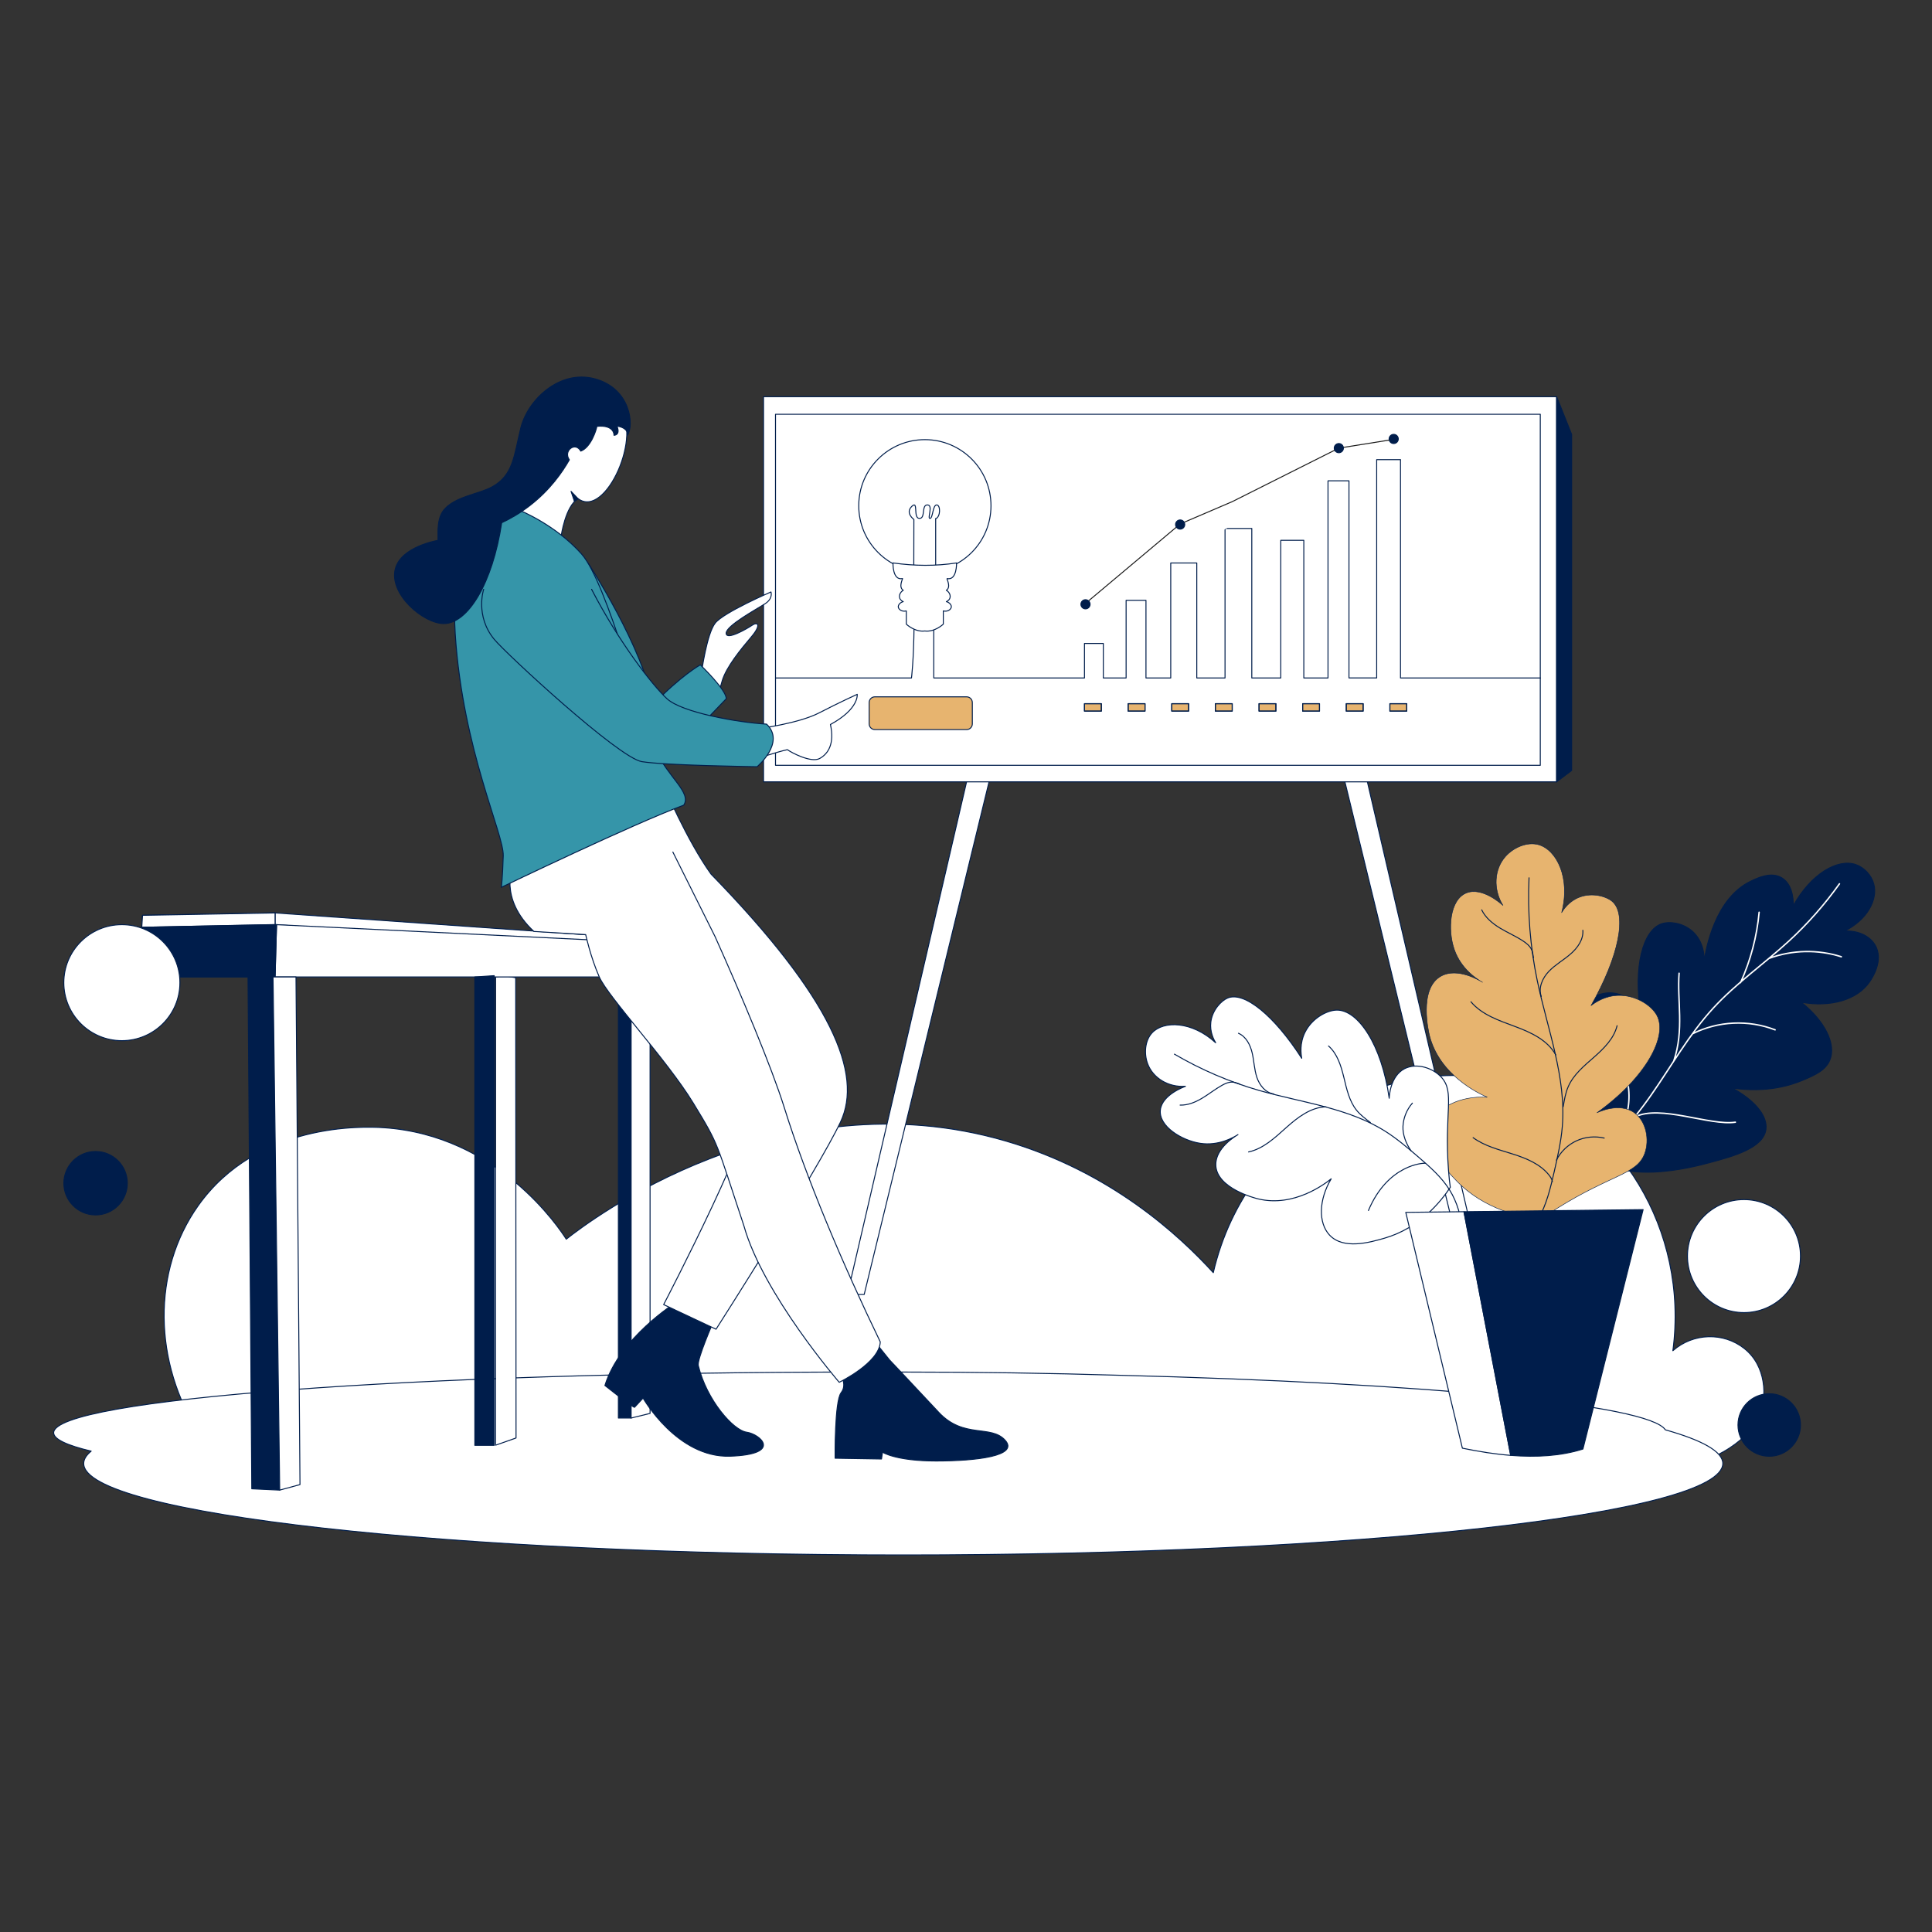<svg xmlns="http://www.w3.org/2000/svg" xmlns:xlink="http://www.w3.org/1999/xlink" xmlns:svgjs="http://svgjs.com/svgjs" id="SvgjsSvg1606" width="360" height="360"><rect width="100%" height="100%" fill="#333333" stroke="none"/><defs id="SvgjsDefs1607"></defs><g id="SvgjsG1608"><svg xmlns="http://www.w3.org/2000/svg" id="Layer_1" x="0" y="0" viewBox="0 0 4000 4000" xml:space="preserve" width="360" height="360"><path fill="#ffffff" stroke="#001d4b" stroke-linecap="round" stroke-linejoin="round" stroke-miterlimit="10" stroke-width="2" d="M414.8,2972.1c-98.6-151.7-99.9-341.4-4.6-475.7c122.7-172.9,342-164.3,383.4-161.7  c237.7,15.4,365.1,209.3,378.8,230.9c45.7-36.2,442-339.8,910-203.2c217.5,63.5,359.2,195.4,429.6,272.5  c69.9-301.9,376.1-468.7,628.2-388c210.5,67.4,356.5,298.8,323.3,549.6c42.1-37.1,104.8-38.7,147.8-4.6  c45.7,36.2,47.1,99.5,32.3,138.6c0,0-23.6,62.6-124.7,97C3306.2,3099.9,871,2992.6,414.8,2972.1z" class="colorfff svgShape colorStroke1a1a1a svgStroke"></path><path fill="#ffffff" stroke="#001d4b" stroke-linecap="round" stroke-linejoin="round" stroke-miterlimit="10" stroke-width="2" d="M3447.9,2960.3c-33.7-52.6-497.1-96.8-1131.8-113c-142.1-4.3-291.6-6.6-446-6.6c-13.6,0-27.1,0-40.6,0.1  c-16.3,0-32.6-0.1-49-0.1c-922,0-1669.4,56.3-1669.4,125.7c0,13.2,27.2,26,77.7,38c-10.2,8.4-15.5,16.9-15.5,25.6  c0,104.6,759.7,189.4,1696.8,189.4s1696.8-84.8,1696.8-189.4C3566.9,3005.5,3524.7,2981.9,3447.9,2960.3z" class="colorfff svgShape colorStroke1a1a1a svgStroke"></path><path fill="none" stroke="#001d4b" stroke-linecap="round" stroke-linejoin="round" stroke-miterlimit="10" stroke-width="2" d="M3335.2 2582.4" class="colorStroke1a1a1a svgStroke"></path><path fill="#ffffff" stroke="#001d4b" stroke-linecap="round" stroke-linejoin="round" stroke-miterlimit="10" stroke-width="2" d="M569.5 1914.1l-276 5.6c.4-8.3 1-16.6 1.6-24.7l274.5-5V1914.1zM572.6 1914.4l-3.1 108.3H293.2c-1.7-35.5-1.4-69.9.3-102.9L572.6 1914.4z" class="colorfff svgShape colorStroke1a1a1a svgStroke"></path><polygon fill="#ffffff" stroke="#001d4b" stroke-linecap="round" stroke-linejoin="round" stroke-miterlimit="10" stroke-width="2" points="1067.7 2024.3 1043.7 2020 1026.1 2022.7 1026.1 2992.1 1068.4 2977.2" class="colorfff svgShape colorStroke1a1a1a svgStroke"></polygon><polygon fill="#ffffff" stroke="#001d4b" stroke-linecap="round" stroke-linejoin="round" stroke-miterlimit="10" stroke-width="2" points="2015.8 1555.9 1754.4 2680.1 1789.2 2680.1 2058.9 1572.7" class="colorfff svgShape colorStroke1a1a1a svgStroke"></polygon><polygon fill="#ffffff" stroke="#001d4b" stroke-linecap="round" stroke-linejoin="round" stroke-miterlimit="10" stroke-width="2" points="2816.4 1555.9 3077.9 2680.1 3043.1 2680.1 2773.3 1572.7" class="colorfff svgShape colorStroke1a1a1a svgStroke"></polygon><rect width="1642.1" height="797.4" x="1580.8" y="821.3" fill="#ffffff" stroke="#001d4b" stroke-linecap="round" stroke-linejoin="round" stroke-miterlimit="10" stroke-width="2" class="colorfff svgShape colorStroke1a1a1a svgStroke"></rect><rect width="1583.4" height="726.8" x="1605.6" y="857.7" fill="#ffffff" stroke="#001d4b" stroke-linecap="round" stroke-linejoin="round" stroke-miterlimit="10" stroke-width="2" class="colorfff svgShape colorStroke1a1a1a svgStroke"></rect><polygon fill="#ffffff" stroke="#001d4b" stroke-linecap="round" stroke-linejoin="round" stroke-miterlimit="10" stroke-width="2" points="569.5 1890.1 569.5 1914.2 1270.7 1963.8 1263.1 1938.8" class="colorfff svgShape colorStroke1a1a1a svgStroke"></polygon><polygon fill="#ffffff" stroke="#001d4b" stroke-linecap="round" stroke-linejoin="round" stroke-miterlimit="10" stroke-width="2" points="572.6 1914.4 569.5 2022.7 1270.7 2022.7 1240.6 1946.8" class="colorfff svgShape colorStroke1a1a1a svgStroke"></polygon><path fill="#ffffff" stroke="#001d4b" stroke-linecap="round" stroke-linejoin="round" stroke-miterlimit="10" stroke-width="2" d="M569.5,1890.1v24.1l-276,5.6c0.4-8.3,1-16.6,1.6-24.7L569.5,1890.1z" class="colorfff svgShape colorStroke1a1a1a svgStroke"></path><path fill="#001d4b" stroke="#001d4b" stroke-linecap="round" stroke-linejoin="round" stroke-miterlimit="10" stroke-width="2" d="M572.6,1914.4l-3.1,108.3H293.2c-1.7-35.5-1.4-69.9,0.3-102.9L572.6,1914.4z" class="color1a1a1a svgShape colorStroke1a1a1a svgStroke"></path><polygon fill="#001d4b" stroke="#001d4b" stroke-linecap="round" stroke-linejoin="round" stroke-miterlimit="10" stroke-width="2" points="579.1 3085.1 521.3 3082.4 513.5 2022.7 565.3 2022.7" class="color1a1a1a svgShape colorStroke1a1a1a svgStroke"></polygon><polygon fill="#ffffff" stroke="#001d4b" stroke-linecap="round" stroke-linejoin="round" stroke-miterlimit="10" stroke-width="2" points="621.1 3073.7 579.1 3085.1 565.3 2022.7 612.8 2022.7" class="colorfff svgShape colorStroke1a1a1a svgStroke"></polygon><line x1="1023.2" x2="983.1" y1="2992.1" y2="2992.1" fill="#1a1a1a" stroke="#001d4b" stroke-linecap="round" stroke-linejoin="round" stroke-miterlimit="10" stroke-width="2" class="colorStroke1a1a1a svgStroke"></line><polygon fill="#001d4b" stroke="#001d4b" stroke-linecap="round" stroke-linejoin="round" stroke-miterlimit="10" stroke-width="2" points="1023.2 2020 983.1 2022.7 983.1 2992.1 1023.2 2992.1" class="color1a1a1a svgShape colorStroke1a1a1a svgStroke"></polygon><polygon fill="#001d4b" stroke="#001d4b" stroke-linecap="round" stroke-linejoin="round" stroke-miterlimit="10" stroke-width="2" points="1280.3 2020 1280.3 2935.9 1306.7 2935.9 1319.5 2046.6" class="color1a1a1a svgShape colorStroke1a1a1a svgStroke"></polygon><polygon fill="#ffffff" stroke="#001d4b" stroke-linecap="round" stroke-linejoin="round" stroke-miterlimit="10" stroke-width="2" points="1306.7 2020 1306.7 2935.9 1345.9 2926.3 1345.9 2046.6" class="colorfff svgShape colorStroke1a1a1a svgStroke"></polygon><path fill="#001d4b" stroke="#001d4b" stroke-linecap="round" stroke-linejoin="round" stroke-miterlimit="10" stroke-width="2" d="M1399.5,2696.6c0,0-116.4,72.6-147.1,171.9c62.8,49.7,61.4,45.1,61.4,45.1l17.6-19   c0,0,70.6,124.2,180.4,120.3c109.8-3.9,62.1-45.8,34-49.7c-28.1-3.9-83-67.3-100-137.9c-3.3-12.4,32-92.8,32-92.8L1399.5,2696.6z" class="color1a1a1a svgShape colorStroke1a1a1a svgStroke"></path><path fill="#ffffff" stroke="#001d4b" stroke-linecap="round" stroke-linejoin="round" stroke-miterlimit="10" stroke-width="2" d="M1374,1626.5c0,0,48,113.4,98.1,183.2c251.3,258,315,414.2,268,513.5   c-47.1,99.4-257.6,428.8-257.6,428.8l-108.5-51c0,0,207.9-398.7,183-435.3c-24.8-36.6-424.9-526.8-424.9-526.8l213.1-120.3" class="colorfff svgShape colorStroke1a1a1a svgStroke"></path><path fill="#001d4b" stroke="#001d4b" stroke-linecap="round" stroke-linejoin="round" stroke-miterlimit="10" stroke-width="2" d="M1739.1,2844.6c0,0,16,21.2,2.3,38.9c-13.7,17.6-12.4,135.6-12.4,135.6l96.1,1.6   l2-14.1c0,0,27.2,18.2,110.9,18.2s172.6-10.5,142.9-43.1c-29.6-32.7-85.9-2.2-137.7-58c-51.9-55.8-101.5-108.1-101.5-108.1   L1805,2770L1739.1,2844.6z" class="color1a1a1a svgShape colorStroke1a1a1a svgStroke"></path><line x1="1340.7" x2="1055.7" y1="1641.1" y2="1742.9" fill="#fff" stroke="#001d4b" stroke-linecap="round" stroke-linejoin="round" stroke-miterlimit="10" stroke-width="2" class="colorStroke1a1a1a svgStroke"></line><path fill="#ffffff" stroke="#001d4b" stroke-linecap="round" stroke-linejoin="round" stroke-miterlimit="10" stroke-width="2" d="M1261.9 1666.9l-200 125c0 0-30.4 68 43.5 136.6 107.2 6.5 107.2 6.5 107.2 6.5s9.8 45.8 28.1 87.6c18.3 41.8 139.9 171.3 194.8 261.5 54.9 90.2 45.8 77.1 104.6 253.6 39.4 141.3 197.4 324.2 197.4 324.2s83.7-40.5 85-83.7c-78.4-162.1-153-338.6-198.7-485-26.3-84.1-89.7-234.7-143.3-354l-87.4-175.1M1452.4 1392.5c0 0 10.9-80.2 28.3-102.4 17.4-22.2 115.5-64.5 115.5-64.5s4.8 13.5-12.2 24.4-80.6 45.3-80.6 61c0 15.7 43.1-9.2 54-16.6 10.9-7.4 20-1.7-1.7 24-21.8 25.7-52.3 62.8-60.6 91.5-8.3 28.8-8.3 28.8-8.3 28.8L1452.4 1392.5z" class="colorfff svgShape colorStroke1a1a1a svgStroke"></path><path fill="#3595a9" stroke="#001d4b" stroke-linecap="round" stroke-linejoin="round" stroke-miterlimit="10" stroke-width="2" d="M1217.5,1165.7c0,0,115.7,176.9,134.3,293.5c57.5-60.1,98.1-82.7,98.1-82.7   s54.9,52.6,53.6,70.3c-94.1,97.4-175.2,196.7-235.3,75.2c-60.1-121.6-158.2-269.3-158.2-269.3" class="color5067ef svgShape colorStroke1a1a1a svgStroke"></path><path fill="#ffffff" stroke="#001d4b" stroke-linecap="round" stroke-linejoin="round" stroke-miterlimit="10" stroke-width="2" d="M1137.4,967.9c0,0-51.6,82.4-68.5,91c67.9,40.3,92.8,51.6,92.8,51.6   s8.7-62.8,35.2-78.1c57.5,43.1,136-137,83.7-187C1228.1,795.4,1109.9,833.4,1137.4,967.9z" class="colorfff svgShape colorStroke1a1a1a svgStroke"></path><path fill="#001d4b" stroke="#001d4b" stroke-linecap="round" stroke-linejoin="round" stroke-miterlimit="10" stroke-width="2" d="M1182.3,1017.3c0.6,0.6,14.5,15.2,14.5,15.2s-7.8,6.3-7.6,6.1   C1189.3,1038.4,1182.3,1017.3,1182.3,1017.3z" class="color1a1a1a svgShape colorStroke1a1a1a svgStroke"></path><path fill="#3595a9" stroke="#001d4b" stroke-linecap="round" stroke-linejoin="round" stroke-miterlimit="10" stroke-width="2" d="M1075.9,1056.6c0,0-149,15.7-133.4,256.2c15.7,240.5,100.7,413.1,99.4,458.9   c-1.3,45.8-3.9,65.4-3.9,65.4s271.7-130.9,377.6-170.1c17-26.1-32.5-57.3-58.6-114.8c-26.1-57.5-99.4-345.1-153-405.3   C1150.4,1086.6,1075.9,1056.6,1075.9,1056.6z" class="color5067ef svgShape colorStroke1a1a1a svgStroke"></path><path fill="#ffffff" stroke="#001d4b" stroke-linecap="round" stroke-linejoin="round" stroke-miterlimit="10" stroke-width="2" d="M1570.8,1508.5c0,0,82.5-10.5,125.2-32.6c42.7-22.1,78.8-38.4,78.8-38.4   s4.2,30.1-55.5,62.5c8.8,39.5-4.4,60.5-22.1,70.3c-17.7,9.8-59.2-12.3-67-18.2c-22.6,4.9-63.4,19.2-65.3,18.2   C1562.9,1569.1,1570.8,1508.5,1570.8,1508.5z" class="colorfff svgShape colorStroke1a1a1a svgStroke"></path><path fill="#3595a9" stroke="#001d4b" stroke-linecap="round" stroke-linejoin="round" stroke-miterlimit="10" stroke-width="2" d="M1001.4,1220c0,0-18.3,55,21.8,103.6c25.4,30.7,257.5,245.3,305.6,253.3   c48.1,7.9,238.7,10.5,238.7,10.5s59.5-50.3,19.6-88.2c-60.1-3.3-175.2-24.2-205.9-52.3c-30.7-28.1-99.7-117.3-156.4-226.8" class="color5067ef svgShape colorStroke1a1a1a svgStroke"></path><path fill="#001d4b" stroke="#001d4b" stroke-linecap="round" stroke-linejoin="round" stroke-miterlimit="10" stroke-width="2" d="M1038.7,1082.3c17.5-8.2,37.7-19.6,58.5-35.7c41.8-32.4,67.1-69.1,81.6-94.6   c-13.3-18.5,12.3-38.5,23.6-18c21-7.7,32.3-44.1,33.4-51.3c37-3.6,35.4,18.5,35.4,18.5s13.9,0.2,6.2-18.9   c13.3,1.4,23.7,9.3,21.6,18.9c13.9-20.5,7.1-97-67.8-117c-72.7-19.4-138.6,43.6-152.9,101.6c-14.4,58-15.2,97.6-59.3,122.1   c-26.2,14.6-71.6,19-96.7,44.1c-18.1,18.1-15.4,47.5-15.4,66.7c-3.1,0.7-76.1,13.3-88.3,58.5c-14.2,52.6,58.4,114.2,100.6,113.9   C968.6,1290.8,1019.7,1208.1,1038.7,1082.3z" class="color1a1a1a svgShape colorStroke1a1a1a svgStroke"></path><circle cx="197.9" cy="2449.7" r="65.7" fill="#001d4b" stroke="#001d4b" stroke-linecap="round" stroke-linejoin="round" stroke-miterlimit="10" stroke-width="2" class="color1a1a1a svgShape colorStroke1a1a1a svgStroke"></circle><circle cx="3610.7" cy="2600.6" r="117" fill="#ffffff" stroke="#001d4b" stroke-linecap="round" stroke-linejoin="round" stroke-miterlimit="10" stroke-width="2" class="colorfff svgShape colorStroke1a1a1a svgStroke"></circle><ellipse cx="252.3" cy="2034.5" fill="#ffffff" stroke="#001d4b" stroke-linecap="round" stroke-linejoin="round" stroke-miterlimit="10" stroke-width="2" rx="120.2" ry="120.1" class="colorfff svgShape colorStroke1a1a1a svgStroke"></ellipse><circle cx="3663" cy="2950.3" r="64.7" fill="#001d4b" stroke="#001d4b" stroke-linecap="round" stroke-linejoin="round" stroke-miterlimit="10" stroke-width="2" class="color1a1a1a svgShape colorStroke1a1a1a svgStroke"></circle><path fill="#001d4b" stroke="#001d4b" stroke-linecap="round" stroke-linejoin="round" stroke-miterlimit="10" stroke-width="2" d="M3263.7,2281.7c-11.9-94.4-22-174.2,22-209.3c2.6-2.1,29.6-22.9,62-15.1   c32.5,7.8,47.3,39.1,49.6,44.1c-16.2-99.3,3.9-175.3,42.7-188.7c16.8-5.8,43-1.8,62,13.8c27.7,22.7,26.4,58.8,26.2,63.3   c4.1-26.9,22.8-129.9,96.4-165.3c14.6-7,42.6-20.5,64.7-6.9c25.3,15.6,23.6,54.7,23.4,57.8c36.5-66.1,91.8-98.3,129.5-85.4   c17,5.8,32.1,21.5,37.2,39.9c9,32.9-14,74.9-60.6,97.8c27.2-1.5,51.8,9.3,63.4,28.9c18.8,31.8-6.9,69.7-11,75.7   c-25.8,38.1-81.5,53.6-141.9,42.7c49.4,39.4,72.6,87.2,59.2,119.8c-8.7,21.1-30.6,30.9-55.1,41.3c-24.9,10.6-75.4,27.2-147.4,16.5   c44.1,23.4,73.9,56.2,70.2,85.4c-4.9,39-67.8,56-115.7,68.9c-34.9,9.4-192.7,51.9-253.4-26.2   C3274.1,2364.1,3270.7,2336.6,3263.7,2281.7z" class="color1a1a1a svgShape colorStroke1a1a1a svgStroke"></path><path fill="none" stroke="#fff" stroke-linecap="round" stroke-linejoin="round" stroke-miterlimit="10" stroke-width="3" d="M3143.8 2418.4c34.2 19.6 77.7 12.9 113.7-2.9 67.6-29.8 118.6-87.7 160.9-148.2 42.4-60.5 78.7-125.7 128.7-180.1 47.3-51.5 105.4-91.7 156.8-139 38.8-35.7 73.9-75.5 104.5-118.4M3335.7 2156.6c40 62.6 52.7 134 12 196.1M3385.1 2312.6c51.7-26.4 154.6 18.6 207.8 10.8M3465.2 2197.1c22.3-65.3 6.7-126.3 11.2-182.1M3642.1 1888.7c-4.6 50.3-17.7 99.8-38.5 145.8M3663 1984.1c47.6-17.6 101-18.7 149.3-3.2M3504 2140.4c53.2-26.6 115.6-29.6 171.2-8.2" class="colorStrokefff svgStroke"></path><g><path fill="#e7b46f" stroke="#001d4b" stroke-linecap="round" stroke-linejoin="round" stroke-miterlimit="10" d="M3222.8,2502.4c113.8-71.5,166.5-70.2,182.5-114.5c10-27.6,3.4-66.4-21.8-84.3c-31.2-22.1-74.9-0.8-77.1,0.2   c101.8-73.1,147-158.9,123.9-201.7c-11-20.3-43.4-42.1-79.6-41.2c-28.2,0.7-48.5,14.8-56.7,21.2c57.9-102.1,75.2-189.6,43.7-216   c-12.4-10.4-41-18.6-67.3-8.7c-21.4,8-32.9,24.9-37.2,32.1c18.9-71.6-10.4-130.4-48.1-140.7c-23.4-6.4-51.5,5.7-68.2,24.5   c-23.3,26.2-26,67.5-5.2,101.3c-2.6-2.4-42.5-38.8-75.3-26c-35.6,13.9-39.4,76.9-25.4,117.3c13.9,40.2,46.4,61,58.3,67.8   c-4.8-3.1-51.5-31.8-85.9-12.7c-47.2,26.2-25.2,117.2-23.8,123c20.9,82.6,102.8,120.4,119.5,127.6c-56.7-3.1-104,21.1-116.6,56.7   c-15.8,44.6,28.4,90.7,52.4,115.8c58.6,61.2,135.4,75.9,174.9,80C3197,2519.2,3208.4,2511.4,3222.8,2502.4z" class="color8e9df4 svgShape colorStroke1a1a1a svgStroke"></path><path fill="none" stroke="#001d4b" stroke-linecap="round" stroke-linejoin="round" stroke-miterlimit="10" stroke-width="2" d="M3165.7,1817.4c-3.3,71.2,2.4,142.9,17,212.7c21,100.6,60.3,199.9,51.9,302.3c-2.6,31.2-9.6,61.8-16.5,92.3   c-8,34.8-16.2,70.3-34.3,101.1c-16.8,28.6-41.5,52-69.5,69.8" class="colorStroke1a1a1a svgStroke"></path><path fill="none" stroke="#001d4b" stroke-linecap="round" stroke-linejoin="round" stroke-miterlimit="10" stroke-width="2" d="M3214.1 2446.6c-.8-4.9-3.6-9.3-6.7-13.3-18.3-23.3-47.4-35.2-75.7-44.1-28.3-9-57.9-16.3-81.8-33.8M3221 2184c-17-30.8-51.7-46.7-84.7-58.9-33-12.3-68.2-24.1-90.9-51M3191 2063c-6.5-18 2.6-38.3 15.9-52.1 13.3-13.8 30.4-23.2 44.8-35.8 14.5-12.5 26.9-30 25.4-49.1M3174.8 1983c-.7-5.8-1.5-11.7-3.9-17-3.7-7.9-11-13.5-18.3-18.3-15.1-9.8-31.8-17-47.2-26.3-15.4-9.4-29.9-21.4-37.7-37.6M3236.5 2291.3c2.3-14.1 4.6-28.3 10.3-41.4 10.9-25.1 32.9-43.2 53.5-61.2 20.5-18.1 41.2-38.5 47.7-65.1M3321.4 2356.3c-19-4.6-39.6-2.6-57.4 5.6-17.8 8.2-32.7 22.5-41.6 39.9" class="colorStroke1a1a1a svgStroke"></path></g><g><path fill="#ffffff" stroke="#001d4b" stroke-linecap="round" stroke-linejoin="round" stroke-miterlimit="10" stroke-width="2" d="M2999,2423.1c-9.3-120.2,13.7-161.5-14.7-192.7c-17.7-19.5-51.3-30.4-76.1-17.9   c-30.6,15.6-31.9,59.1-32,61.3c-15.5-111.2-64.7-183-108.4-182.5c-20.7,0.2-51.5,16.9-65.9,45.9c-11.3,22.7-8.5,44.7-6.8,53.9   c-56.9-88.6-119.1-138.9-153.2-124.9c-13.4,5.5-31.9,24.8-35,49.8c-2.5,20.3,6.1,36.5,10,42.9c-48.9-44.9-107.8-46.2-131.7-20.5   c-14.8,15.9-17,43.2-9,64.3c11.1,29.4,42.7,48.8,78.2,46.4c-3,1.1-48.5,17.6-52,48.9c-3.8,34.1,44.6,63.4,82.5,69.1   c37.7,5.7,67.8-11.4,78.2-18c-4.5,2.6-46.8,27.6-45.9,62.9c1.1,48.4,82.5,69,87.7,70.2c74.3,17.9,138.5-31.4,151.2-41.6   c-26.1,43.7-26.7,91.3-3.7,116.2c28.8,31.2,83.9,15.4,113.8,6.8c73-21,116.8-75.8,136.5-105.4   C3001.5,2450.6,3000.1,2438.2,2999,2423.1z" class="colorfff svgShape colorStroke1a1a1a svgStroke"></path><path fill="none" stroke="#001d4b" stroke-linecap="round" stroke-linejoin="round" stroke-miterlimit="10" stroke-width="2" d="M2431.5 2182.5c55.2 32.3 114.4 57.7 175.9 75.3 88.6 25.3 183.9 35.6 261.6 85 23.7 15.1 45.1 33.4 66.4 51.6 24.3 20.9 49 42.2 65.9 69.4 15.7 25.2 23.9 54.7 26.4 84.3M2951.7 2408.6c-4.3-1.4-78.4 2.2-118.5 97.6" class="colorStroke1a1a1a svgStroke"></path><path fill="none" stroke="#001d4b" stroke-linecap="round" stroke-linejoin="round" stroke-miterlimit="10" stroke-width="2" d="M2745.5 2291.6c-31.5.7-58.6 21.6-82.1 42.6-23.5 21-47.6 44.1-78.4 50.8M2636.9 2264.8c-17-2.3-29.3-18.1-34.7-34.3-5.4-16.3-5.8-33.8-9.7-50.5-3.9-16.7-12.6-33.9-28.4-40.7M2566.7 2244.4c-4.9-1.9-9.9-3.7-15.1-4-7.8-.3-15.3 3-22.1 6.9-14.1 7.9-26.7 18.1-40.6 26.4s-29.5 14.8-45.6 14.3M2837.2 2324c-10.2-7.7-20.6-15.5-28.6-25.4-15.3-19.1-20.5-44.2-26.3-68-5.8-23.8-13.4-48.8-31.7-65M2924.2 2283.9c-11.6 13.2-18.6 30.4-19.5 47.9-.9 17.5 6.5 36.3 16.6 50.6" class="colorStroke1a1a1a svgStroke"></path></g><path fill="#ffffff" stroke="#001d4b" stroke-linecap="round" stroke-linejoin="round" stroke-miterlimit="10" stroke-width="2" d="M2910.5,2510.1l117.2,488.2c34.4,7.1,67.8,12.4,100.1,14.9l-96.8-504.5  L2910.5,2510.1z" class="colorfff svgShape colorStroke1a1a1a svgStroke"></path><path fill="#001d4b" stroke="#001d4b" stroke-linecap="round" stroke-linejoin="round" stroke-miterlimit="10" stroke-width="2" d="M3030.9,2508.7l96.8,504.5c53.9,4.3,104.3,1.2,149.6-13.1l124.6-495.7L3030.9,2508.7z" class="color1a1a1a svgShape colorStroke1a1a1a svgStroke"></path><path fill="#ffffff" stroke="#001d4b" stroke-linecap="round" stroke-linejoin="round" stroke-miterlimit="10" stroke-width="2" d="M1605.8,1403.7h281.3c0,0,4.6-34.5,5.4-109.4c40.8,0,40.8,0,40.8,0v109.4h312v-71.5h39v71.5h47.2v-160.8h41.1  v160.8h51.3v-238.1h53.9v238.1h58.5v-309.6h55.4v309.6h60v-285h47.7v285h50.1V995.5h43.4v408.1h57.4v-274.2V951.6h49.3v452.1H3189" class="colorfff svgShape colorStroke1a1a1a svgStroke"></path><g><circle cx="1914.6" cy="1047" r="136.9" fill="#ffffff" stroke="#001d4b" stroke-linecap="round" stroke-linejoin="round" stroke-miterlimit="10" stroke-width="2" transform="matrix(.003 -1 1 .003 862.096 2958.571)" class="colorfff svgShape colorStroke1a1a1a svgStroke"></circle><line x1="1937.2" x2="1937.2" y1="1074" y2="1232.3" fill="none" stroke="#001d4b" stroke-linecap="round" stroke-linejoin="round" stroke-miterlimit="10" stroke-width="2" class="colorStroke1a1a1a svgStroke"></line><path fill="none" stroke="#001d4b" stroke-linecap="round" stroke-linejoin="round" stroke-miterlimit="10" stroke-width="2" d="M1892.5 1232.3c-.8-1.3-.6-122.5-.4-156.9M1892 1075.4c0 0-18.4-13.3-4.2-27 14.2-13.8 2.2 24.6 15.6 24.9 13.4.4 3.8-27.9 16.6-27.9 12.8 0-.7 28 5.4 28 6.1 0 5.6-28 13.9-28 8.2 0 8.2 25.1-2.1 28.5" class="colorStroke1a1a1a svgStroke"></path><path fill="#ffffff" stroke="#001d4b" stroke-linecap="round" stroke-linejoin="round" stroke-miterlimit="10" stroke-width="2" d="M1960.6,1197.8c21,4.8,19.8-32.3,19.8-32.3c-42.8,6.7-86.7,6.4-131.6,0c0,0-1.2,37.1,19.8,32.3   c1.1-0.3-9.2,17.7,1.5,24.3c-6.5,3.9-9.3,10.9-7.3,16.4c1.7,4.7,6.3,6.7,7.3,7.1c-6.6,1.7-10.7,6.9-10.3,11.1   c0.5,5.1,7.8,10.5,16.6,8.1v27.4c0,0,17.3,16.8,38.3,14.2c21,2.6,38.3-14.2,38.3-14.2v-27.4c8.8,2.4,16.1-3,16.6-8.1   c0.4-4.2-3.7-9.4-10.3-11.1c1.1-0.4,5.6-2.4,7.3-7.1c2-5.5-0.8-12.6-7.3-16.4C1969.8,1215.5,1959.5,1197.6,1960.6,1197.8z" class="colorfff svgShape colorStroke1a1a1a svgStroke"></path></g><g><rect width="34.9" height="15.4" x="2245.3" y="1456.9" fill="#e7b46f" class="colorfccd06 svgShape"></rect><rect width="34.9" height="15.4" x="2335.7" y="1456.9" fill="#e7b46f" class="colorfccd06 svgShape"></rect><rect width="34.9" height="15.4" x="2426" y="1456.9" fill="#e7b46f" class="colorfccd06 svgShape"></rect><rect width="34.9" height="15.4" x="2516.3" y="1456.9" fill="#e7b46f" class="colorfccd06 svgShape"></rect><rect width="34.9" height="15.4" x="2606.7" y="1456.9" fill="#e7b46f" class="colorfccd06 svgShape"></rect><rect width="34.9" height="15.4" x="2697" y="1456.9" fill="#e7b46f" class="colorfccd06 svgShape"></rect><rect width="34.9" height="15.4" x="2787.3" y="1456.9" fill="#e7b46f" class="colorfccd06 svgShape"></rect><rect width="34.9" height="15.4" x="2877.6" y="1456.9" fill="#e7b46f" class="colorfccd06 svgShape"></rect><g><rect width="34.9" height="15.4" x="2245.3" y="1456.9" fill="#e7b46f" stroke="#001d4b" stroke-linecap="round" stroke-linejoin="round" stroke-miterlimit="10" stroke-width="2" class="color8e9df4 svgShape colorStroke1a1a1a svgStroke"></rect><rect width="34.9" height="15.4" x="2335.7" y="1456.9" fill="#e7b46f" stroke="#001d4b" stroke-linecap="round" stroke-linejoin="round" stroke-miterlimit="10" stroke-width="2" class="color8e9df4 svgShape colorStroke1a1a1a svgStroke"></rect><rect width="34.9" height="15.4" x="2426" y="1456.9" fill="#e7b46f" stroke="#001d4b" stroke-linecap="round" stroke-linejoin="round" stroke-miterlimit="10" stroke-width="2" class="color8e9df4 svgShape colorStroke1a1a1a svgStroke"></rect><rect width="34.9" height="15.4" x="2516.3" y="1456.9" fill="#e7b46f" stroke="#001d4b" stroke-linecap="round" stroke-linejoin="round" stroke-miterlimit="10" stroke-width="2" class="color8e9df4 svgShape colorStroke1a1a1a svgStroke"></rect><rect width="34.9" height="15.4" x="2606.7" y="1456.9" fill="#e7b46f" stroke="#001d4b" stroke-linecap="round" stroke-linejoin="round" stroke-miterlimit="10" stroke-width="2" class="color8e9df4 svgShape colorStroke1a1a1a svgStroke"></rect><rect width="34.9" height="15.4" x="2697" y="1456.9" fill="#e7b46f" stroke="#001d4b" stroke-linecap="round" stroke-linejoin="round" stroke-miterlimit="10" stroke-width="2" class="color8e9df4 svgShape colorStroke1a1a1a svgStroke"></rect><rect width="34.9" height="15.4" x="2787.3" y="1456.9" fill="#e7b46f" stroke="#001d4b" stroke-linecap="round" stroke-linejoin="round" stroke-miterlimit="10" stroke-width="2" class="color8e9df4 svgShape colorStroke1a1a1a svgStroke"></rect><rect width="34.9" height="15.4" x="2877.6" y="1456.9" fill="#e7b46f" stroke="#001d4b" stroke-linecap="round" stroke-linejoin="round" stroke-miterlimit="10" stroke-width="2" class="color8e9df4 svgShape colorStroke1a1a1a svgStroke"></rect></g><g><rect width="34.9" height="15.4" x="2245.3" y="1456.9" fill="none" stroke="#001d4b" stroke-linecap="round" stroke-linejoin="round" stroke-miterlimit="10" stroke-width="2" class="colorStroke1a1a1a svgStroke"></rect><rect width="34.9" height="15.4" x="2335.7" y="1456.9" fill="none" stroke="#001d4b" stroke-linecap="round" stroke-linejoin="round" stroke-miterlimit="10" stroke-width="2" class="colorStroke1a1a1a svgStroke"></rect><rect width="34.9" height="15.4" x="2426" y="1456.9" fill="none" stroke="#001d4b" stroke-linecap="round" stroke-linejoin="round" stroke-miterlimit="10" stroke-width="2" class="colorStroke1a1a1a svgStroke"></rect><rect width="34.9" height="15.4" x="2516.3" y="1456.9" fill="none" stroke="#001d4b" stroke-linecap="round" stroke-linejoin="round" stroke-miterlimit="10" stroke-width="2" class="colorStroke1a1a1a svgStroke"></rect><rect width="34.9" height="15.4" x="2606.7" y="1456.9" fill="none" stroke="#001d4b" stroke-linecap="round" stroke-linejoin="round" stroke-miterlimit="10" stroke-width="2" class="colorStroke1a1a1a svgStroke"></rect><rect width="34.9" height="15.4" x="2697" y="1456.9" fill="none" stroke="#001d4b" stroke-linecap="round" stroke-linejoin="round" stroke-miterlimit="10" stroke-width="2" class="colorStroke1a1a1a svgStroke"></rect><rect width="34.9" height="15.4" x="2787.3" y="1456.9" fill="none" stroke="#001d4b" stroke-linecap="round" stroke-linejoin="round" stroke-miterlimit="10" stroke-width="2" class="colorStroke1a1a1a svgStroke"></rect><rect width="34.9" height="15.4" x="2877.6" y="1456.9" fill="none" stroke="#001d4b" stroke-linecap="round" stroke-linejoin="round" stroke-miterlimit="10" stroke-width="2" class="colorStroke1a1a1a svgStroke"></rect></g></g><polyline fill="#ffffff" stroke="#1a1a1a" stroke-linecap="round" stroke-linejoin="round" stroke-miterlimit="10" stroke-width="2" points="2245.3 1251.1 2443.4 1084.8 2551.2 1038.6 2771.9 927.8 2882.8 910.1" class="colorfff svgShape"></polyline><path fill="#001d4b" stroke="#001d4b" stroke-linecap="round" stroke-linejoin="round" stroke-miterlimit="10" stroke-width="2" d="M2256.9,1251.1c0-5.2-4.3-9.5-9.5-9.5s-9.5,4.3-9.5,9.5c0,5.2,4.3,9.5,9.5,9.5  S2256.9,1256.3,2256.9,1251.1z" class="color1a1a1a svgShape colorStroke1a1a1a svgStroke"></path><circle cx="2443.4" cy="1086" r="9.5" fill="#001d4b" stroke="#001d4b" stroke-linecap="round" stroke-linejoin="round" stroke-miterlimit="10" stroke-width="2" class="color1a1a1a svgShape colorStroke1a1a1a svgStroke"></circle><circle cx="2771.9" cy="927.8" r="9.5" fill="#001d4b" stroke="#001d4b" stroke-linecap="round" stroke-linejoin="round" stroke-miterlimit="10" stroke-width="2" class="color1a1a1a svgShape colorStroke1a1a1a svgStroke"></circle><circle cx="2885.5" cy="908.8" r="9.5" fill="#001d4b" stroke="#001d4b" stroke-linecap="round" stroke-linejoin="round" stroke-miterlimit="10" stroke-width="2" class="color1a1a1a svgShape colorStroke1a1a1a svgStroke"></circle><path fill="#e7b46f" stroke="#001d4b" stroke-linecap="round" stroke-linejoin="round" stroke-miterlimit="10" stroke-width="2" d="M2001.3,1510.5h-190c-6.5,0-11.8-5.3-11.8-11.8v-44.2c0-6.5,5.3-11.8,11.8-11.8h190  c6.5,0,11.8,5.3,11.8,11.8v44.2C2013.1,1505.3,2007.8,1510.5,2001.3,1510.5z" class="color8e9df4 svgShape colorStroke1a1a1a svgStroke"></path><polygon fill="#001d4b" stroke="#001d4b" stroke-linecap="round" stroke-linejoin="round" stroke-miterlimit="10" stroke-width="2" points="3222.8 821.3 3253.9 899.3 3253.9 1595.2 3222.8 1618.7" class="color1a1a1a svgShape colorStroke1a1a1a svgStroke"></polygon></svg></g></svg>
